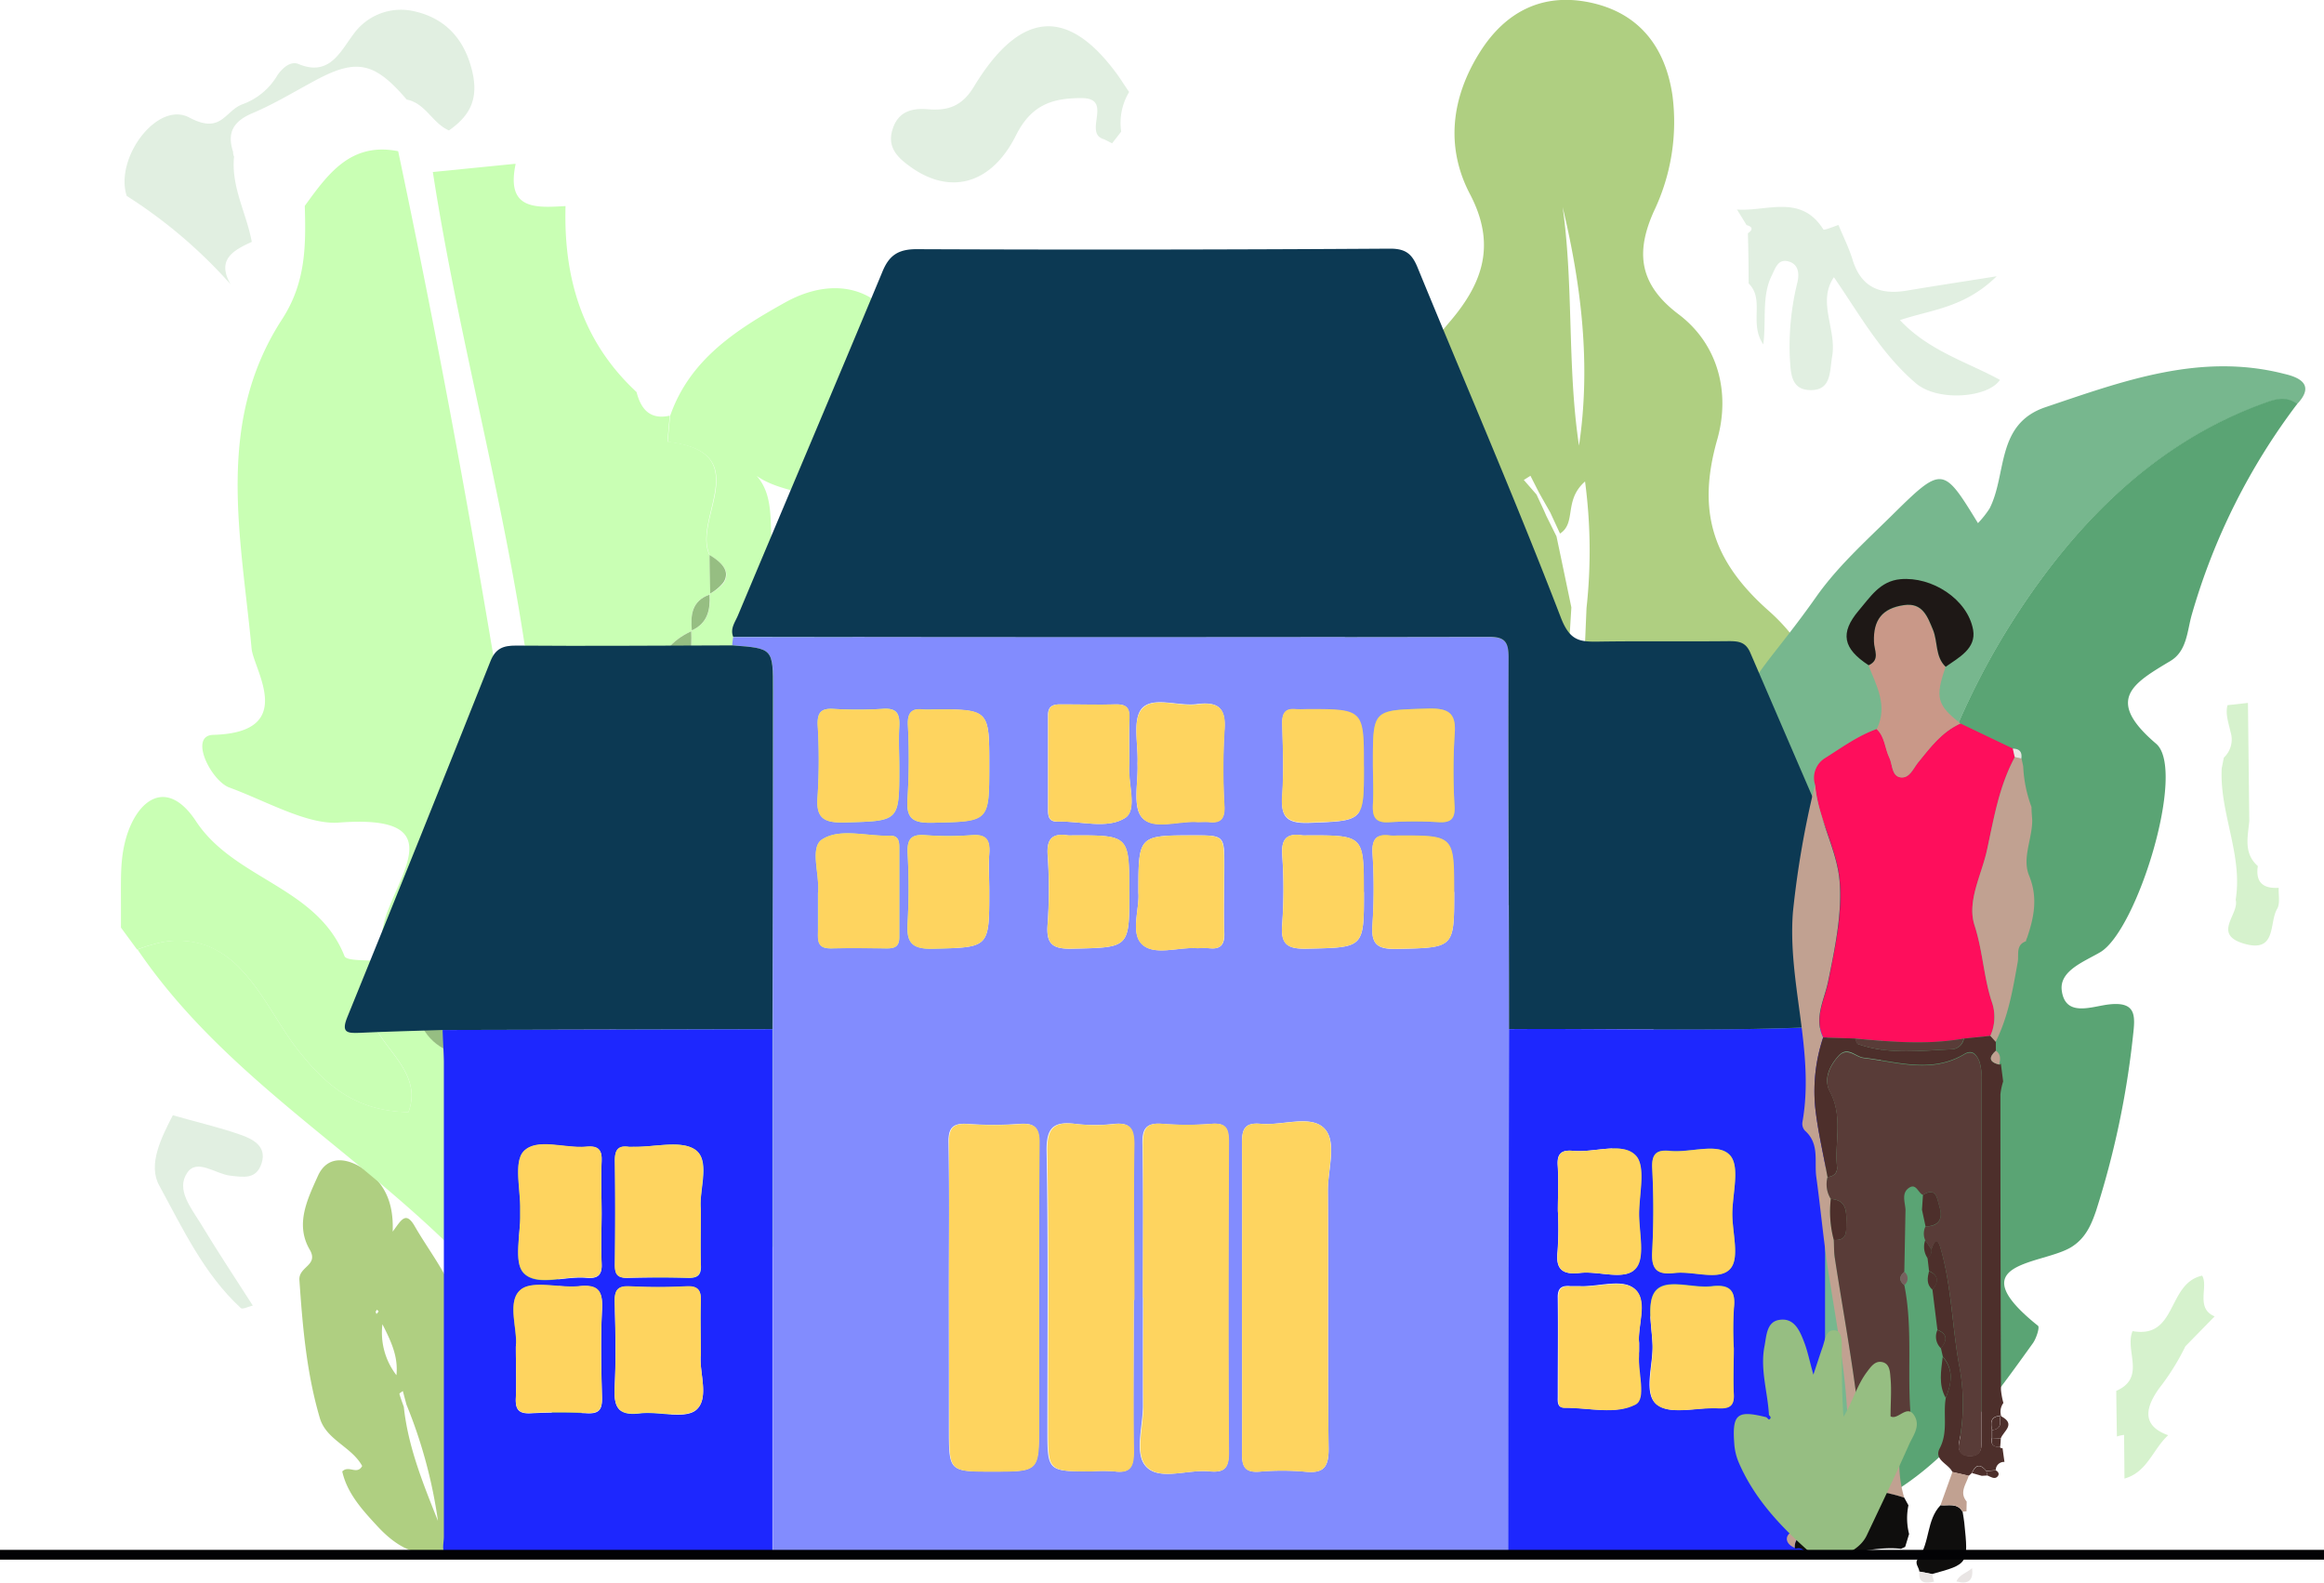<svg id="Layer_1" data-name="Layer 1" xmlns="http://www.w3.org/2000/svg" viewBox="0 0 349.91 238.29"><defs><style>.cls-1{fill:#afcf81;}.cls-2{fill:#77b78e;}.cls-3{fill:#5aa474;}.cls-4,.cls-7{fill:none;}.cls-5{fill:#c9ffb4;}.cls-6{fill:#96be82;}.cls-7{stroke:#96be82;stroke-linecap:round;stroke-linejoin:round;stroke-width:0;}.cls-8{fill:#828cfe;}.cls-9{fill:#0c3953;}.cls-10{fill:#1d27fe;}.cls-11{fill:#fe0e5c;}.cls-12{fill:#c1a191;}.cls-13{fill:#4d2f2b;}.cls-14{fill:#c99888;}.cls-15{fill:#1e1816;}.cls-16{fill:#0f0e0d;}.cls-17{fill:#e9e5e4;}.cls-18{fill:#fed45f;}.cls-19{fill:#593c38;}.cls-20{fill:#77605e;}.cls-21{fill:#e1efe1;}.cls-22{fill:#d6f2cd;}.cls-23{fill:#020205;}</style></defs><path class="cls-1" d="M48.21,221.24c-2-6.78-2.6-13.77-3.08-20.8-.14-2.06,2.95-2.18,1.55-4.58-2.22-3.82-.35-7.57,1.23-11.09,1.19-2.63,3.48-2.89,5.94-1.62,3.78,2,5.52,5.17,5.32,10,1.25-1.65,1.94-3.21,3.32-.82,3.6,6.26,9.15,11.88,5.66,20.09,2,.38,1.75-1.9,3.5-1.79,2.6,7.18,4.07,14.57,2.41,22.3-1,4.75-3.42,7.56-8.45,8.56-3.34.66-6.36-1.42-8.66-3.9s-4.63-5-5.37-8.33c1-1,2.22.59,3-.82C53,225.54,49.19,224.53,48.21,221.24Zm12.49-4.09c-.18.15-.53.34-.51.43.18.66.43,1.3.66,1.95.63,6,2.91,11.59,5.14,17.18a73.12,73.12,0,0,0-4.74-17.51ZM57.63,207.1a10.47,10.47,0,0,0,2.11,7.67C60,212.13,59.12,210,57.63,207.1Zm-.9-1.54a2.06,2.06,0,0,0,.33-.4s-.16-.17-.25-.26l-.21.31Z" transform="translate(-0.05 -7.7)"/><path class="cls-1" d="M232.65,144.43c-13.26-.23-23.62-6-29.69-17.65s-2.09-22.89,5.26-32.56c4.65-6.12,9-11,2.5-18.64-2.58-3-1.09-7.54,1.18-10.93A98.15,98.15,0,0,1,218.46,56c4.91-5.79,6.85-11.56,2.92-19.06-3.71-7.06-2.84-14.53,1.5-21.41,3.87-6.13,9.46-8.92,16.5-7.47,7.4,1.53,11.42,6.66,12.49,14.07a31.15,31.15,0,0,1-2.8,17.37c-2.77,6.16-2.28,11,3.71,15.52s7.83,11.85,5.81,18.91c-3,10.59-.84,18.13,7.76,25.74,13.66,12.07,10.36,31.34-5.69,40-7.13,3.87-14.63,6.55-23,5.7-.23-.6-.45-1.21-.67-1.81q1-22.14,1.93-44.29a79,79,0,0,0-.22-19.07c-3.25,2.85-1.26,6.24-3.77,7.84l-1.47-3.18c-.57-1-1.14-2-1.7-3l-1.28-2.52-1,.63,1.92,2.2c.48,1.06,1,2.11,1.45,3.17l1.55,3.12q1.13,5.35,2.24,10.7L233.9,144Zm5.14-69.63c1.81-12.14.37-24.08-2.46-35.92C237,50.8,236,62.87,237.79,74.8Z" transform="translate(-0.05 -7.7)"/><path class="cls-2" d="M344,64c-12.63-3.25-24.26,1.06-35.94,5-7.55,2.53-5.8,10.1-8.46,15.28a14.76,14.76,0,0,1-1.74,2.19c-5.29-8.63-5.35-8.69-13.13-1-3.92,3.85-8.07,7.62-11.2,12.06-12.4,17.61-15.73,13.73-.29,32,.23.28-.21,1.14-.41,2.06a24.13,24.13,0,0,1-4.68-1c-13.36-5.72-13.36-5.75-18.57,9-.86,2.44-1.23,5.12-2.45,7.35-4.49,8.27-.68,13.93,5.38,19.23,1.67,1.46,6,1.64,4.27,5.12-1.57,3.14-4.92,4-8.34,2.18-2.59-1.35-4.91-2.31-5.39,2-2.29,20.59,10.95,52,34.72,60.48,5.14-16.88,3.72-34.33,4.35-51.57,1.07-29.22,5-58,20.9-83.06,9.09-14.29,21.27-27,38.33-33,1.67-.59,3.06-.8,4.49.3C348.72,65.63,346.25,64.52,344,64Z" transform="translate(-0.05 -7.7)"/><path class="cls-3" d="M341.38,68.24c-17.06,6-29.24,18.72-38.33,33-15.91,25-19.83,53.84-20.9,83.06-.63,17.24.79,34.69-4.35,51.57,13.12-4.61,20.7-15.3,28.33-25.92.52-.73,1.05-2.4.77-2.62-12.1-9.7.59-9.15,5-11.84,2.14-1.32,3-3.32,3.73-5.44a132.55,132.55,0,0,0,5.58-26.46c.33-2.91.52-5.12-3.62-4.65-2.56.28-6.56,2-7.11-2.07-.41-3,3.36-4.36,5.8-5.8,5.55-3.29,13-27.43,8.41-31.38-7.83-6.67-3.45-9.1,2.17-12.48,2.44-1.47,2.49-4.41,3.16-6.84a96.57,96.57,0,0,1,15.9-31.84C344.44,67.44,343.05,67.65,341.38,68.24Z" transform="translate(-0.05 -7.7)"/><path class="cls-4" d="M36,153.33a14.22,14.22,0,0,0-4.48-3.11A14.22,14.22,0,0,1,36,153.33Z" transform="translate(-0.05 -7.7)"/><path class="cls-4" d="M79.13,193.78l-8.61.66,8.61-.66a31.15,31.15,0,0,1-2-5.17A31.15,31.15,0,0,0,79.13,193.78Z" transform="translate(-0.05 -7.7)"/><path class="cls-4" d="M109.36,94.13c0-1-.89-1.92-2.48-2.86a4.5,4.5,0,0,1-.36-1.07,4.35,4.35,0,0,0,.36,1.07C108.47,92.21,109.32,93.16,109.36,94.13Z" transform="translate(-0.05 -7.7)"/><path class="cls-4" d="M57.15,152.47l.06.06h0Z" transform="translate(-0.05 -7.7)"/><path class="cls-4" d="M90.64,180.07q.18,15,.35,30h0q-.18-15-.35-30,4-31.74,8-63.48l.07-.15-.07.15Q94.63,148.33,90.64,180.07Z" transform="translate(-0.05 -7.7)"/><path class="cls-4" d="M18.3,143.94c0-1.15-.05-2.31,0-3.45C18.25,141.63,18.28,142.79,18.3,143.94Z" transform="translate(-0.05 -7.7)"/><path class="cls-4" d="M94.51,196.69c.33-1.45.67-2.9,1.08-4.33C95.18,193.79,94.84,195.24,94.51,196.69Z" transform="translate(-0.05 -7.7)"/><path class="cls-5" d="M135.49,113.29c-11.05.88-9.82-3.27-6.6-10.75,5.29-12.28,9.24-25.05,8.2-38.7-.85-11.15-9.43-15.93-19-10.5-7.16,4-14.21,8.49-17.15,17-.12,1.36-.38,3.9-.35,3.91,5.9.67,7.34,3,7.32,5.82,0,3.25-2,7.2-1.34,10.18a4.5,4.5,0,0,0,.36,1.07c1.59.94,2.44,1.89,2.48,2.86a2.14,2.14,0,0,1-.55,1.46A6.83,6.83,0,0,1,107,97.07l-.1.17c.14,2.3-.31,4.32-2.67,5.38l-.08.13c.19,5.37-1,10.2-5.46,13.69l-.07.15q-4,31.74-8,63.48.18,15,.35,30c1.72-4.27,2.51-8.85,3.52-13.36.33-1.45.67-2.9,1.08-4.33a30.11,30.11,0,0,1,4.75-10c-1.77,13.22-2.08,26.62-7.18,39.16-.59,4.16,1.43,5.78,5.39,5.49,6-16.66,17.2-30.19,27.06-44.55,11.15-16.22,21.11-33.11,23.35-53.32C150.09,119,145.92,112.47,135.49,113.29ZM103.2,175.44a9,9,0,0,1-1.17-1.3c0-.08.54-.56.83-.86l.74,1ZM108,124.57c-3.77-6.53,5-9.46,6.36-16.71,5.08,6.21,2.62,15.2,10.68,18.08C118.9,122.34,111.74,131,108,124.57Zm12.72-28.21c-7.7-2.73-2.14-11.85-6.74-17,5.41,3.84,15.13,1.57,14.53,10.81C128.27,94.45,123.49,97.32,120.76,96.36Z" transform="translate(-0.05 -7.7)"/><path class="cls-5" d="M86.13,157.73c7.31-12.83,1.41-29.65,12.47-41.14l.07-.15c-.33-5.42-.68-10.84,5.46-13.69l.08-.13c-.19-2.33,0-4.46,2.67-5.38l.1-.17c0-1.93-.07-3.86-.1-5.8a4.35,4.35,0,0,1-.36-1.07c-.62-3,1.32-6.93,1.34-10.18,0-2.84-1.42-5.15-7.32-5.82,0,0,.23-2.55.35-3.91-3,.66-4.34-1-5-3.56-8.17-7.58-11-17.18-10.69-28-4.46.25-9,.63-7.51-6.35l-.25,0L65.22,33.6c4.24,27.46,12.18,54.22,15.24,81.92C82,129.52,85.6,143.26,86.13,157.73Z" transform="translate(-0.05 -7.7)"/><path class="cls-5" d="M70.52,194.44l8.61-.66a31.15,31.15,0,0,1-2-5.17,19.8,19.8,0,0,1-.84-4.84,17.39,17.39,0,0,1,.27-3.57l-.08-.14c-2.7-.91-2.91-3.06-2.7-5.42l0-.09c-2.65-.94-2.88-3.09-2.71-5.43L71,169l-2.66-2.65-.11-.14c-3.72-1.45-5.41-4.26-5.44-8.17l-.09-.12-5.28-3.07c-6.42,8.32,7.28,11.92,4.12,20.31-7.21-.21-11.78-3.09-16.86-9.67-2.76-3.58-5.17-8.67-8.68-12.18a14.22,14.22,0,0,0-4.48-3.11,12.79,12.79,0,0,0-8.2-.36,21.64,21.64,0,0,0-2.56.83h0c12.24,18.06,31.06,29.19,46.37,44h0Z" transform="translate(-0.05 -7.7)"/><path class="cls-5" d="M23.27,149.86a12.79,12.79,0,0,1,8.2.36A14.22,14.22,0,0,1,36,153.33c3.51,3.51,5.92,8.6,8.68,12.18,5.08,6.58,9.65,9.46,16.86,9.67,3.16-8.39-10.54-12-4.12-20.31,0-.78-.1-1.56-.16-2.34l-.06-.06.06.06a6.5,6.5,0,0,1,4.15,1.27c1,.84,1.45,2.16,1.29,4.14l.09.12c4,1.26,5.63,4.11,5.44,8.17l.11.14L71,169l.07.1c2.21,1.16,2.72,3.17,2.71,5.43l0,.09a4.77,4.77,0,0,1,2.63,3.76,8.23,8.23,0,0,1,.07,1.66l.08.14a7.83,7.83,0,0,1,1.7,1.31c3.34,3.43,2.75,9.15,6.35,12.42,2.18-2.08,2.08-4.31,1.6-6.57s-1.36-4.53-.73-6.72C78.72,130.29,70.5,80.19,60,30.47c-7.13-1.42-10.58,3.43-14.06,8.23.17,5.95.19,11.52-3.43,17.09-10.11,15.59-6.17,32.6-4.58,49.56.29,3.16,7,12.65-5.76,13-3.76.09-.34,6.92,2.41,7.93,5.47,2,11.75,5.64,16.47,5.28,16.53-1.25,9.45,7.07,7.08,14.14a16.55,16.55,0,0,0-.66,3.32c-.13,1.14-.21,2.29-.37,3.42-1.79-.23-4.86,0-5.18-.77-4.12-10.47-16.57-11.52-22.35-20.3-4.35-6.6-8.82-3.36-10.53,2.48a18.76,18.76,0,0,0-.62,3.26c-.12,1.12-.15,2.25-.16,3.4s0,2.3,0,3.45v0c0,1.14,0,2.28,0,3.41l2.43,3.31h0A21.64,21.64,0,0,1,23.27,149.86Z" transform="translate(-0.05 -7.7)"/><path class="cls-2" d="M84.08,196.65l-5-2.87-8.61.66-3.44.26h0C76.3,205.09,81.89,217.59,87.61,230,89.47,218.58,83.48,208,84.08,196.65Z" transform="translate(-0.05 -7.7)"/><path class="cls-5" d="M114.4,107.86c-1.34,7.25-10.13,10.18-6.36,16.71s10.86-2.23,17,1.37C117,123.06,119.48,114.07,114.4,107.86Z" transform="translate(-0.05 -7.7)"/><path class="cls-6" d="M98.67,116.44c4.5-3.49,5.65-8.32,5.46-13.69C98,105.6,98.34,111,98.67,116.44Z" transform="translate(-0.05 -7.7)"/><path class="cls-6" d="M106.88,91.27c0,1.94.07,3.87.1,5.8a6.83,6.83,0,0,0,1.83-1.48,2.14,2.14,0,0,0,.55-1.46C109.32,93.16,108.47,92.21,106.88,91.27Z" transform="translate(-0.05 -7.7)"/><path class="cls-6" d="M104.21,102.62c2.36-1.06,2.81-3.08,2.67-5.38C104.24,98.16,104,100.29,104.21,102.62Z" transform="translate(-0.05 -7.7)"/><path class="cls-6" d="M102,174.14a9,9,0,0,0,1.17,1.3l.4-1.14-.74-1C102.57,173.58,102,174.06,102,174.14Z" transform="translate(-0.05 -7.7)"/><path class="cls-6" d="M76.56,180.2a17.39,17.39,0,0,0-.27,3.57,19.8,19.8,0,0,0,.84,4.84,31.15,31.15,0,0,0,2,5.17l5,2.87c.18-.91.35-1.81.53-2.72h0c-3.6-3.27-3-9-6.35-12.42A7.83,7.83,0,0,0,76.56,180.2Z" transform="translate(-0.05 -7.7)"/><path class="cls-6" d="M62.74,158.06c0,3.91,1.72,6.72,5.44,8.17C68.37,162.17,66.76,159.32,62.74,158.06Z" transform="translate(-0.05 -7.7)"/><path class="cls-6" d="M57.21,152.53h0c.06.78.11,1.56.16,2.34l5.28,3.07c.16-2-.33-3.3-1.29-4.14A6.5,6.5,0,0,0,57.21,152.53Z" transform="translate(-0.05 -7.7)"/><path class="cls-6" d="M71,169.12c-.17,2.34.06,4.49,2.71,5.43C73.74,172.29,73.23,170.28,71,169.12Z" transform="translate(-0.05 -7.7)"/><path class="cls-6" d="M73.78,174.64c-.21,2.36,0,4.51,2.7,5.42a8.23,8.23,0,0,0-.07-1.66A4.77,4.77,0,0,0,73.78,174.64Z" transform="translate(-0.05 -7.7)"/><path class="cls-7" d="M71,169l-2.66-2.65" transform="translate(-0.05 -7.7)"/><path class="cls-8" d="M110.3,104.88c0-.42.09-.85.14-1.27q56.87,0,113.75,0c2.4,0,3,.72,3,3.08-.06,18.67,0,37.34.06,56q0,39.69-.07,79.39c-17.84,0-35.68.1-53.53.1q-28.64,0-57.26-.1,0-39.69,0-79.38,0-25.53.08-51.06C116.44,105.33,116.44,105.33,110.3,104.88Zm32.62,97.88v20c0,6.51,0,6.51,6.54,6.51,7,0,7,0,7-7,0-14.11,0-28.23.06-42.34,0-2.39-.66-3.19-3-3a54.6,54.6,0,0,1-7.78,0c-2.19-.15-2.92.54-2.88,2.8C143,187.4,142.92,195.08,142.92,202.76Zm44.13.11c0,7.91.06,15.82,0,23.73,0,2,.52,2.86,2.66,2.69a38.27,38.27,0,0,1,6.77,0c2.77.29,3.64-.56,3.61-3.46-.17-13,0-25.94-.11-38.9,0-3.23,1.47-7.48-.65-9.43s-6.26-.28-9.5-.59c-2.33-.21-2.81.78-2.78,2.9C187.12,187.5,187.05,195.19,187.05,202.87Zm-16.3.57h0c0-7.81-.08-15.62,0-23.43,0-2.27-.46-3.34-3-3.08a25.22,25.22,0,0,1-5.76,0c-3.28-.42-4.42.51-4.36,4.11.25,13.92.12,27.85.12,41.77,0,6.45,0,6.45,6.62,6.43a24,24,0,0,1,3.39,0c2.5.35,3-.8,2.93-3.07C170.67,218.61,170.75,211,170.75,203.44Zm1.38-.34h0c0,5.44,0,10.87,0,16.3,0,3.14-1.35,7.26.51,9.17,2,2.11,6.22.36,9.45.68,2.08.21,3-.33,2.94-2.71-.11-15.62-.08-31.24,0-46.85,0-1.95-.33-2.94-2.57-2.77a46.45,46.45,0,0,1-7.46,0c-2.49-.2-3,.84-2.94,3.11C172.21,187.71,172.13,195.41,172.13,203.1Zm-.81-80.41c.13,2.74-.77,6.43.66,8.09,1.69,1.94,5.5.45,8.38.67.56,0,1.13,0,1.68,0,1.73.2,2.4-.46,2.35-2.27a97.52,97.52,0,0,1,0-11.47c.29-3.37-.89-4.4-4.09-4-2.86.39-6.69-1.24-8.37.71C170.54,116.15,171.45,119.84,171.32,122.69Zm.13,19.43c.21,2.33-1.21,5.95.49,7.69,1.85,1.9,5.54.44,8.42.66.56,0,1.13-.05,1.69,0,1.73.21,2.4-.46,2.34-2.26-.12-3.38,0-6.76,0-10.13,0-4.6,0-4.6-4.69-4.6C171.45,133.49,171.45,133.49,171.45,142.12Zm-1.36-19.6c0-2.25-.06-4.51,0-6.76,0-1.43-.45-2-1.94-2-2.81.08-5.63,0-8.44,0-1.21,0-1.89.31-1.87,1.69,0,4.73,0,9.45,0,14.18,0,1,.14,1.82,1.41,1.78,3.46-.12,7.49,1.19,10.2-.56,1.9-1.23.37-5.26.61-8C170.1,122.74,170.09,122.63,170.09,122.52Zm36.67.14c0,2,.1,4.06,0,6.07s.31,2.94,2.55,2.77a59.26,59.26,0,0,1,7.42,0c1.77.08,2.38-.53,2.32-2.31a88.27,88.27,0,0,1,0-10.79c.32-3.41-.94-4.08-4.1-4C206.76,114.62,206.76,114.47,206.76,122.66Zm-71.31.62c0-2-.1-4.06,0-6.08s-.3-2.94-2.54-2.76a61.4,61.4,0,0,1-7.43,0c-1.76-.09-2.37.52-2.32,2.3a86.46,86.46,0,0,1,0,10.8c-.31,3.4.95,4.07,4.11,4C135.45,131.31,135.45,131.46,135.45,123.28ZM149,123c0-8.49,0-8.49-8.59-8.47a10.14,10.14,0,0,1-1.35,0c-1.74-.22-2.38.48-2.32,2.27a96.26,96.26,0,0,1-.05,11.14c-.26,3.13.9,3.7,3.77,3.65C149,131.36,149,131.48,149,123Zm56.37.12c0-8.63,0-8.63-8.8-8.59a12.16,12.16,0,0,1-1.35,0c-1.64-.18-2.14.58-2.1,2.15.08,3.6.24,7.22,0,10.8-.25,3.16.57,4.24,4,4.13C205.4,131.28,205.4,131.46,205.41,123.07ZM149,141.89c0-1.91-.11-3.83,0-5.73s-.45-2.88-2.61-2.71a46.48,46.48,0,0,1-7.08,0c-2.17-.17-2.69.71-2.61,2.71a93.58,93.58,0,0,1,0,10.46c-.22,3,.62,4,3.81,3.94C149,150.33,149,150.49,149,141.89Zm-25.8.2c0,2.14,0,4.28,0,6.42,0,1.43.45,2,1.94,2,2.81-.08,5.62-.05,8.44,0,1.21,0,1.89-.31,1.87-1.69,0-4.5,0-9,0-13.5,0-1-.14-1.82-1.41-1.78-3.47.12-7.49-1.2-10.21.56C121.94,135.3,123.47,139.33,123.23,142.09Zm46.86-.08c0-8.54,0-8.54-8.53-8.52a5.14,5.14,0,0,1-.68,0c-2.27-.35-3.22.42-3.07,2.9a74.38,74.38,0,0,1,0,10.45c-.25,3,.73,3.78,3.7,3.71C170.09,150.36,170.09,150.5,170.09,142Zm48.9,0c0-8.51,0-8.51-8.56-8.49a6.8,6.8,0,0,1-1,0c-2-.29-2.8.45-2.7,2.6a82.65,82.65,0,0,1,0,10.79c-.26,3.1.85,3.74,3.75,3.68C219,150.37,219,150.5,219,142Zm-13.58,0c0-8.54,0-8.54-8.54-8.52a5,5,0,0,1-.67,0c-2.28-.36-3.22.43-3.07,2.9a74.52,74.52,0,0,1,0,10.46c-.25,3,.74,3.77,3.71,3.7C205.42,150.36,205.42,150.5,205.41,142Z" transform="translate(-0.05 -7.7)"/><path class="cls-9" d="M227.25,162.66c0-18.68-.12-37.35-.06-56,0-2.36-.6-3.08-3-3.08q-56.88.1-113.75,0c-.49-1.22.29-2.2.71-3.2,7.23-17.23,14.54-34.42,21.72-51.67,1-2.51,2.36-3.5,5.21-3.49q35.64.15,71.27-.08c2.38,0,3.31.82,4.14,2.85,7.2,17.56,14.76,35,21.57,52.71,1.35,3.5,2.84,3.65,5.63,3.61,6.56-.1,13.12,0,19.68-.07,1.44,0,2.51.12,3.2,1.72q12,27.83,24,55.61a5.2,5.2,0,0,1,.1,1.13H275.35a25.42,25.42,0,0,0-3.35-.3C257.08,163,242.16,162.55,227.25,162.66Z" transform="translate(-0.05 -7.7)"/><path class="cls-9" d="M110.3,104.88c6.14.45,6.14.45,6.13,6.73q0,25.53-.08,51.06l-49.66.12c-4.18.14-8.37.23-12.55.43-1.87.08-2.73-.07-1.8-2.36q10.89-26.75,21.55-53.59c.77-1.94,1.93-2.37,3.85-2.36C88.59,105,99.45,104.9,110.3,104.88Z" transform="translate(-0.05 -7.7)"/><path class="cls-10" d="M66.69,162.79l49.66-.12q0,39.69,0,79.38c-15.82,0-31.65,0-47.47.15-2.79,0-2-1.72-2-3.12q0-35.78,0-71.55C66.85,166,66.74,164.37,66.69,162.79Zm38.88,27c-.31-2.68,1.45-7.11-.67-8.83s-6.25-.49-9.51-.57a5.14,5.14,0,0,1-.68,0c-1.66-.24-2.1.54-2.08,2.12.08,5.2.07,10.41,0,15.61,0,1.41.34,2,1.88,2q4.59-.13,9.17,0c1.52.05,2-.53,1.9-2C105.5,195.5,105.57,192.9,105.57,189.75Zm0,22c0-3-.09-5.51,0-8,.07-1.66-.29-2.48-2.2-2.37a82.91,82.91,0,0,1-8.49,0c-1.79-.09-2.33.51-2.28,2.29.11,4.3.2,8.61,0,12.89-.15,2.93.47,4.33,3.77,3.93,2.89-.35,6.79.93,8.52-.54C106.91,218.21,105.27,214.21,105.57,211.74Zm-27.85-1.28c0,2.91.1,5.29,0,7.66-.09,1.72.38,2.44,2.24,2.34a80,80,0,0,1,8.48,0c1.85.09,2.29-.6,2.25-2.33-.11-4.41-.21-8.83,0-13.23.15-2.77-.54-3.86-3.46-3.55s-7.08-1-8.84.58C76.34,203.72,78,207.88,77.72,210.46Zm12.91-20.09c0-2.6-.12-5.21,0-7.8.11-1.86-.6-2.4-2.33-2.23-3.23.3-7.43-1.38-9.41.7-1.55,1.63-.45,5.79-.52,8.82v.68c.07,3-1,7.2.52,8.82,2,2.08,6.18.4,9.41.7,1.73.17,2.45-.37,2.33-2.23C90.51,195.35,90.63,192.86,90.63,190.37Z" transform="translate(-0.05 -7.7)"/><path class="cls-10" d="M227.25,162.66c14.91-.11,29.83.33,44.75-.23a25.42,25.42,0,0,1,3.35.3c-1,4.91-.42,9.89-.44,14.82q-.15,30.67,0,61.35c0,2.69-.72,3.34-3.34,3.31-14.81-.16-29.62-.13-44.43-.16ZM234.61,190a49.63,49.63,0,0,1-.05,6.1c-.33,2.76.76,3.57,3.36,3.27,2.88-.34,6.74,1.23,8.41-.68,1.43-1.62.49-5.37.49-8.18,0-3,1.05-7.19-.5-8.82-2-2.09-6.18-.4-9.41-.7-1.72-.17-2.46.36-2.33,2.22C234.73,185.49,234.61,187.76,234.61,190Zm26.26.5c0-3,1.19-7.1-.31-8.83-1.77-2-5.94-.37-9.05-.69-2-.21-2.78.41-2.69,2.58a119.4,119.4,0,0,1,0,12.55c-.18,2.78.8,3.56,3.38,3.25,2.88-.33,6.76,1.25,8.4-.67C262,197.1,260.88,193.34,260.87,190.53Zm.23,20.23a51.85,51.85,0,0,1,0-6.11c.32-2.73-.73-3.59-3.35-3.27-2.88.34-6.74-1.24-8.41.66-1.43,1.62-.58,5.38-.48,8.18.11,3.11-1.45,7.37.67,9s6.06.36,9.21.52c1.7.08,2.47-.35,2.34-2.23C261,215.29,261.1,213,261.1,210.76Zm-14.26-.83c-.27-2.39,1.27-6.17-.55-8s-5.59-.38-8.49-.55c-.45,0-.91,0-1.36,0-1.22-.1-1.86.25-1.85,1.66.06,5,0,10,0,14.94,0,.76-.13,1.72,1,1.7,3.6,0,7.6,1.08,10.64-.51,1.66-.87.34-4.83.52-7.38C246.86,211.36,246.84,210.9,246.84,209.93Z" transform="translate(-0.05 -7.7)"/><path class="cls-11" d="M295.23,116.64l7.9,3.78c.1.42.19.85.29,1.27-2.4,4.42-3.18,9.35-4.23,14.15-.81,3.7-3,7.6-1.85,11.16,1.23,3.8,1.38,7.73,2.57,11.44a6.94,6.94,0,0,1-.18,5.23l-4,.41c-5.44,1-10.89.5-16.33,0l-4.82-.15c-1.42-2.93.17-5.64.74-8.38,1-5,2.17-10.24,1.73-15.22s-3.26-9.38-3.7-14.42a3.48,3.48,0,0,1,1.52-4.08c2.51-1.58,4.93-3.36,7.77-4.36,1.23,1.16,1.21,2.86,1.88,4.26.51,1.07.29,2.83,1.7,3s1.89-1.33,2.66-2.27C290.69,120.24,292.44,117.87,295.23,116.64Z" transform="translate(-0.05 -7.7)"/><path class="cls-12" d="M273.32,125.9c.44,5,3.28,9.58,3.7,14.42s-.69,10.18-1.73,15.22c-.57,2.74-2.16,5.45-.74,8.38a25.65,25.65,0,0,0-1.21,10.38c.37,3.57,1.23,7.1,1.87,10.64a4.18,4.18,0,0,0,.49,3.29,16.68,16.68,0,0,0,.45,6.17c.05.89,0,1.79.15,2.66,1.18,7.69,2.62,15.35,3.53,23.07.69,5.85.74,6.17,6.39,5.19a18.23,18.23,0,0,0,.54,7.91c-3.93-1.3-7.59-1.64-9.88,2.83a6,6,0,0,1,3.36-5.08c2.38-1.38,2.7-2.86.38-4.63a5.79,5.79,0,0,1-2.38-4.63c-.29-7.67-1.77-15.19-2.94-22.74-.71-4.67-1.14-9.38-1.78-14.06-.33-2.37.54-5-1.74-7a1.57,1.57,0,0,1-.35-1.26c1.89-10.64-2.26-21-1.43-31.63A140.29,140.29,0,0,1,273.32,125.9Z" transform="translate(-0.05 -7.7)"/><path class="cls-13" d="M275.21,184.94c-.64-3.54-1.5-7.07-1.87-10.64a25.65,25.65,0,0,1,1.21-10.38l4.82.15c.15.29.24.77.47.85,4.57,1.6,9.28,1,14,.78a1.92,1.92,0,0,0,1.91-1.62l4-.41.8.89,0,1.35c-1.1,1-1.05,1.7.48,2.08l.18,0,.09-.16c.12.9.24,1.81.35,2.71a9.69,9.69,0,0,0-.41,1.95q0,22.23.08,44.46a11.27,11.27,0,0,0,.37,2,2.21,2.21,0,0,0-.33,2l-.11-.14-.17.08c-1.4.15-1.31,1.1-1.12,2.11,0,.4,0,.8,0,1.2-.22,1,.22,1.41,1.2,1.35a.3.3,0,0,0,.4.19c.09.69.19,1.39.29,2.09a1.23,1.23,0,0,0-1.31,1.24l-1.43.11c-.89-1.1-1.6-1-2.15.3l-.5.44-2.45-.57c-.56-1.25-2.84-1.81-1.91-3.57,1.31-2.49.47-5.11.92-7.63.86-2.13,1.23-4.23-.45-6.18l-.29-1.28c.93-1.14,1.06-2.12-.53-2.76l-.75-6.08c.95-1.13.94-2.09-.51-2.78-.07-.65-.15-1.31-.23-2a1.34,1.34,0,0,0,.6-1.3c.36-1.12.85-2,1.38-.13,1.63,5.69,1.72,11.63,2.75,17.42a30.3,30.3,0,0,1,.05,11.7c-.22,1,0,2.07,1.44,2.16s2-.75,1.91-2.09c0-.45,0-.91,0-1.36q0-26.46,0-52.91a8.27,8.27,0,0,0-.3-3c-.33-.82-.95-2-2.3-1.15-4.93,2.94-10.08,1.14-15.13.55-1.3-.15-2.42-1.86-3.86-.22s-2.17,3.57-1.23,5.32c2,3.69.7,7.53,1.07,11.28C276.73,184.37,276.12,184.83,275.21,184.94Z" transform="translate(-0.05 -7.7)"/><path class="cls-12" d="M300.53,164.56l-.8-.89a6.94,6.94,0,0,0,.18-5.23c-1.19-3.71-1.34-7.64-2.57-11.44-1.14-3.56,1-7.46,1.85-11.16,1.05-4.8,1.83-9.73,4.23-14.15l1,.23c.08.38.17.77.25,1.16a20.1,20.1,0,0,0,1.25,6.14c0,.67.07,1.34.11,2,0,2.8-1.55,5.7-.48,8.3,1.37,3.34.75,6.3-.3,9.4a1.08,1.08,0,0,0-.15.5c-1.59.57-1.06,2-1.25,3.11C303.12,156.65,302.43,160.77,300.53,164.56Z" transform="translate(-0.05 -7.7)"/><path class="cls-14" d="M295.23,116.64c-2.79,1.23-4.54,3.6-6.38,5.85-.77.94-1.35,2.47-2.66,2.27s-1.19-2-1.7-3c-.67-1.4-.65-3.1-1.88-4.26,1.72-3.47,0-6.5-1.23-9.59,1.79-.83.84-2.32.8-3.54-.12-3.28,1.25-5,4.52-5.52,2.8-.41,3.54,1.71,4.37,3.72.75,1.82.31,4,1.91,5.57C291.39,112.73,291.68,113.85,295.23,116.64Z" transform="translate(-0.05 -7.7)"/><path class="cls-15" d="M293,108.1c-1.6-1.52-1.16-3.75-1.91-5.57-.83-2-1.57-4.13-4.37-3.72-3.27.47-4.64,2.24-4.52,5.52,0,1.22,1,2.71-.8,3.54-3.87-2.52-4.35-4.85-1.5-8.23,1.72-2,3.18-4.45,6.29-4.73,4.72-.43,10.11,3,10.94,7.63C297.62,105.35,295,106.69,293,108.1Z" transform="translate(-0.05 -7.7)"/><path class="cls-16" d="M287.49,238.68l-.59,1.94-.63.29c-3.48-.4-6.83.73-10.26.89l-4.12-.39a1.24,1.24,0,0,0-1.48-.51l-.15-.15c0-1.31.7-1.82,2-2.06s3-.51,3.89-2l.73-.65c2.29-4.47,5.95-4.13,9.88-2.83l.63,1.15A9.6,9.6,0,0,0,287.49,238.68Z" transform="translate(-0.05 -7.7)"/><path class="cls-16" d="M288.89,242.35c1.77-2.4,1.19-5.76,3.33-8,1.17.12,2.53-.41,3.33,1,.09.55.19,1.09.25,1.64.64,6.21.64,6.21-4.87,7.72l-1.89-.36C289,243.67,288.19,243.06,288.89,242.35Z" transform="translate(-0.05 -7.7)"/><path class="cls-12" d="M296.13,235.27a5.42,5.42,0,0,0-.58.06c-.8-1.39-2.16-.86-3.33-1l1.8-5,2.45.57c-.36,1.28-1.48,2.49-.31,3.89Z" transform="translate(-0.05 -7.7)"/><path class="cls-12" d="M276.15,236.71c-.88,1.47-2.46,1.72-3.89,2s-2,.75-2,2.06c-1.79-.79-1.31-2.24-.1-2.49C272.19,237.83,274,236.45,276.15,236.71Z" transform="translate(-0.05 -7.7)"/><path class="cls-13" d="M300,224.23c0-.4,0-.8,0-1.2,1.4-.16,1.31-1.11,1.12-2.11l.17-.08.11.14c2.22,1.19.27,2.23-.11,3.32Z" transform="translate(-0.05 -7.7)"/><path class="cls-17" d="M294.62,245.82c.44-1.06,1.58-1.28,2.35-2C297.21,245.75,296.34,246.29,294.62,245.82Z" transform="translate(-0.05 -7.7)"/><path class="cls-13" d="M298.43,229.92l-1.46-.41c.55-1.29,1.26-1.4,2.15-.3.07.22.12.43.17.66Z" transform="translate(-0.05 -7.7)"/><path class="cls-17" d="M290.93,244.69c.11.39.22.78.32,1.17-1.25.24-2.4.32-2.21-1.53Z" transform="translate(-0.05 -7.7)"/><path class="cls-13" d="M299.29,229.87c-.05-.23-.1-.44-.17-.66l1.43-.11c.46.25.58.65.18,1S299.75,230.07,299.29,229.87Z" transform="translate(-0.05 -7.7)"/><path class="cls-17" d="M304.39,121.92l-1-.23c-.1-.42-.19-.85-.29-1.27C304.14,120.43,304.54,120.94,304.39,121.92Z" transform="translate(-0.05 -7.7)"/><path class="cls-13" d="M300,224.23l1.3.07c0,.43-.07.86-.1,1.28C300.19,225.64,299.75,225.23,300,224.23Z" transform="translate(-0.05 -7.7)"/><path class="cls-18" d="M142.92,202.76c0-7.68.08-15.36,0-23,0-2.26.69-2.95,2.88-2.8a54.6,54.6,0,0,0,7.78,0c2.38-.19,3.06.61,3,3-.11,14.11-.06,28.23-.06,42.34,0,7,0,7-7,7-6.54,0-6.54,0-6.54-6.51Z" transform="translate(-0.05 -7.7)"/><path class="cls-18" d="M187.05,202.87c0-7.68.07-15.37,0-23.05,0-2.12.45-3.11,2.78-2.9,3.24.31,7.44-1.32,9.5.59s.63,6.2.65,9.43c.08,13-.06,25.93.11,38.9,0,2.9-.84,3.75-3.61,3.46a38.27,38.27,0,0,0-6.77,0c-2.14.17-2.69-.66-2.66-2.69C187.11,218.69,187.05,210.78,187.05,202.87Z" transform="translate(-0.05 -7.7)"/><path class="cls-18" d="M170.75,203.44c0,7.58-.08,15.17.05,22.75,0,2.27-.43,3.42-2.93,3.07a24,24,0,0,0-3.39,0c-6.63,0-6.62,0-6.62-6.43,0-13.92.13-27.85-.12-41.77-.06-3.6,1.08-4.53,4.36-4.11a25.22,25.22,0,0,0,5.76,0c2.5-.26,3,.81,3,3.08-.13,7.81,0,15.62,0,23.43Z" transform="translate(-0.05 -7.7)"/><path class="cls-18" d="M172.13,203.1c0-7.69.08-15.39,0-23.08,0-2.27.45-3.31,2.94-3.11a46.45,46.45,0,0,0,7.46,0c2.24-.17,2.58.82,2.57,2.77-.06,15.61-.09,31.23,0,46.85,0,2.38-.86,2.92-2.94,2.71-3.23-.32-7.41,1.43-9.45-.68-1.86-1.91-.47-6-.51-9.17-.08-5.43,0-10.86,0-16.3Z" transform="translate(-0.05 -7.7)"/><path class="cls-18" d="M171.32,122.69c.13-2.85-.78-6.54.65-8.21,1.68-2,5.51-.32,8.37-.71,3.2-.44,4.38.59,4.09,4a97.52,97.52,0,0,0,0,11.47c.05,1.81-.62,2.47-2.35,2.27-.55-.07-1.12,0-1.68,0-2.88-.22-6.69,1.27-8.38-.67C170.55,129.12,171.45,125.43,171.32,122.69Z" transform="translate(-0.05 -7.7)"/><path class="cls-18" d="M171.45,142.12c0-8.63,0-8.63,8.21-8.63,4.69,0,4.69,0,4.69,4.6,0,3.37-.08,6.75,0,10.13.06,1.8-.61,2.47-2.34,2.26-.56-.06-1.13,0-1.69,0-2.88-.22-6.57,1.24-8.42-.66C170.24,148.07,171.66,144.45,171.45,142.12Z" transform="translate(-0.05 -7.7)"/><path class="cls-18" d="M170.09,122.52c0,.11,0,.22,0,.33-.24,2.77,1.29,6.8-.61,8-2.71,1.75-6.74.44-10.2.56-1.27,0-1.42-.79-1.41-1.78,0-4.73,0-9.45,0-14.18,0-1.38.66-1.71,1.87-1.69,2.81,0,5.63.07,8.44,0,1.49,0,2,.55,1.94,2C170,118,170.09,120.27,170.09,122.52Z" transform="translate(-0.05 -7.7)"/><path class="cls-18" d="M206.76,122.66c0-8.19,0-8,8.2-8.26,3.16-.09,4.42.58,4.1,4a88.27,88.27,0,0,0,0,10.79c.06,1.78-.55,2.39-2.32,2.31a59.26,59.26,0,0,0-7.42,0c-2.24.17-2.67-.84-2.55-2.77S206.76,124.68,206.76,122.66Z" transform="translate(-0.05 -7.7)"/><path class="cls-18" d="M135.45,123.28c0,8.18,0,8-8.19,8.26-3.16.08-4.42-.59-4.11-4a86.46,86.46,0,0,0,0-10.8c0-1.78.56-2.39,2.32-2.3a61.4,61.4,0,0,0,7.43,0c2.24-.18,2.67.83,2.54,2.76S135.45,121.25,135.45,123.28Z" transform="translate(-0.05 -7.7)"/><path class="cls-18" d="M149,123c0,8.53,0,8.41-8.54,8.58-2.87.05-4-.52-3.77-3.65a96.26,96.26,0,0,0,.05-11.14c-.06-1.79.58-2.49,2.32-2.27a10.14,10.14,0,0,0,1.35,0C149,114.46,149,114.46,149,123Z" transform="translate(-0.05 -7.7)"/><path class="cls-18" d="M205.41,123.07c0,8.39,0,8.21-8.33,8.48-3.39.11-4.21-1-4-4.13.28-3.58.12-7.2,0-10.8,0-1.57.46-2.33,2.1-2.15a12.16,12.16,0,0,0,1.35,0C205.41,114.44,205.41,114.44,205.41,123.07Z" transform="translate(-0.05 -7.7)"/><path class="cls-18" d="M149,141.89c0,8.6,0,8.44-8.48,8.67-3.19.08-4-.92-3.81-3.94a93.58,93.58,0,0,0,0-10.46c-.08-2,.44-2.88,2.61-2.71a46.48,46.48,0,0,0,7.08,0c2.16-.17,2.77.69,2.61,2.71S149,140,149,141.89Z" transform="translate(-0.05 -7.7)"/><path class="cls-18" d="M123.23,142.09c.24-2.76-1.29-6.79.6-8,2.72-1.76,6.74-.44,10.21-.56,1.27,0,1.42.79,1.41,1.78,0,4.5,0,9,0,13.5,0,1.38-.66,1.71-1.87,1.69-2.82,0-5.63-.07-8.44,0-1.49,0-2-.55-1.94-2C123.28,146.37,123.23,144.23,123.23,142.09Z" transform="translate(-0.05 -7.7)"/><path class="cls-18" d="M170.09,142c0,8.49,0,8.35-8.59,8.54-3,.07-3.95-.69-3.7-3.71a74.38,74.38,0,0,0,0-10.45c-.15-2.48.8-3.25,3.07-2.9a5.14,5.14,0,0,0,.68,0C170.09,133.47,170.09,133.47,170.09,142Z" transform="translate(-0.05 -7.7)"/><path class="cls-18" d="M219,142c0,8.52,0,8.39-8.56,8.57-2.9.06-4-.58-3.75-3.68a82.65,82.65,0,0,0,0-10.79c-.1-2.15.67-2.89,2.7-2.6a6.8,6.8,0,0,0,1,0C219,133.47,219,133.47,219,142Z" transform="translate(-0.05 -7.7)"/><path class="cls-18" d="M205.41,142c0,8.49,0,8.35-8.59,8.54-3,.07-4-.67-3.71-3.7a74.52,74.52,0,0,0,0-10.46c-.15-2.47.79-3.26,3.07-2.9a5,5,0,0,0,.67,0C205.4,133.47,205.4,133.47,205.41,142Z" transform="translate(-0.05 -7.7)"/><path class="cls-18" d="M105.57,189.75c0,3.15-.07,5.75,0,8.35,0,1.44-.38,2-1.9,2q-4.57-.13-9.17,0c-1.54.06-1.9-.58-1.88-2,.06-5.2.07-10.41,0-15.61,0-1.58.42-2.36,2.08-2.12a5.14,5.14,0,0,0,.68,0c3.26.08,7.51-1.06,9.51.57S105.26,187.07,105.57,189.75Z" transform="translate(-0.05 -7.7)"/><path class="cls-18" d="M105.57,211.74c-.3,2.47,1.34,6.47-.68,8.2-1.73,1.47-5.63.19-8.52.54-3.3.4-3.92-1-3.77-3.93.23-4.28.14-8.59,0-12.89,0-1.78.49-2.38,2.28-2.29a82.91,82.91,0,0,0,8.49,0c1.91-.11,2.27.71,2.2,2.37C105.48,206.23,105.57,208.72,105.57,211.74Z" transform="translate(-0.05 -7.7)"/><path class="cls-18" d="M77.72,210.46c.31-2.58-1.38-6.74.67-8.53,1.76-1.54,5.83-.26,8.84-.58s3.61.78,3.46,3.55c-.24,4.4-.14,8.82,0,13.23,0,1.73-.4,2.42-2.25,2.33a80,80,0,0,0-8.48,0c-1.86.1-2.33-.62-2.24-2.34C77.82,215.75,77.72,213.37,77.72,210.46Z" transform="translate(-0.05 -7.7)"/><path class="cls-18" d="M90.63,190.37c0,2.49-.12,5,0,7.46.12,1.86-.6,2.4-2.33,2.23-3.23-.3-7.43,1.38-9.41-.7-1.55-1.62-.45-5.79-.52-8.82v-.68c.07-3-1-7.19.52-8.82,2-2.08,6.18-.4,9.41-.7,1.73-.17,2.44.37,2.33,2.23C90.51,185.16,90.63,187.77,90.63,190.37Z" transform="translate(-0.05 -7.7)"/><path class="cls-18" d="M234.61,190c0-2.27.12-4.54,0-6.79-.13-1.86.61-2.39,2.33-2.22,3.23.3,7.43-1.39,9.41.7,1.55,1.63.5,5.79.5,8.82,0,2.81.94,6.56-.49,8.18-1.67,1.91-5.53.34-8.41.68-2.6.3-3.69-.51-3.36-3.27A49.63,49.63,0,0,0,234.61,190Z" transform="translate(-0.05 -7.7)"/><path class="cls-18" d="M260.88,190.53c0,2.81,1.1,6.57-.29,8.19-1.64,1.92-5.52.34-8.4.67-2.58.31-3.56-.47-3.38-3.25a119.4,119.4,0,0,0,0-12.55c-.09-2.17.65-2.79,2.69-2.58,3.11.32,7.28-1.35,9.05.69C262.06,183.43,260.87,187.5,260.88,190.53Z" transform="translate(-0.05 -7.7)"/><path class="cls-18" d="M261.1,210.76c0,2.26-.12,4.53,0,6.78.13,1.88-.64,2.31-2.34,2.23-3.15-.16-7.22,1-9.21-.52s-.56-5.92-.67-9c-.1-2.8-.95-6.56.48-8.18,1.67-1.9,5.53-.32,8.41-.66,2.62-.32,3.67.54,3.35,3.27A51.85,51.85,0,0,0,261.1,210.76Z" transform="translate(-0.05 -7.7)"/><path class="cls-18" d="M246.84,209.93c0,1,0,1.43,0,1.88-.18,2.55,1.14,6.51-.52,7.38-3,1.59-7,.46-10.64.51-1.18,0-1-.94-1-1.7,0-5,0-10,0-14.94,0-1.41.63-1.76,1.85-1.66.45,0,.91,0,1.36,0,2.9.17,6.68-1.24,8.49.55S246.57,207.54,246.84,209.93Z" transform="translate(-0.05 -7.7)"/><path class="cls-19" d="M295.7,164.08a1.92,1.92,0,0,1-1.91,1.62c-4.67.2-9.38.82-14-.78-.23-.08-.32-.56-.47-.85C284.81,164.58,290.26,165.06,295.7,164.08Z" transform="translate(-0.05 -7.7)"/><path class="cls-19" d="M286.77,201.2c1.41,7,.24,14.21,1.13,21.27a2.29,2.29,0,0,1-1.68,2.85c-5.65,1-5.7.66-6.39-5.19-.91-7.72-2.35-15.38-3.53-23.07-.13-.87-.1-1.77-.15-2.66,2.07.15,1.85-1.3,1.88-2.63.05-1.74,0-3.38-2.33-3.54a4.18,4.18,0,0,1-.49-3.29c.91-.11,1.52-.57,1.43-1.53-.37-3.75.91-7.59-1.07-11.28-.94-1.75-.16-3.75,1.23-5.32s2.56.07,3.86.22c5,.59,10.2,2.39,15.13-.55,1.35-.81,2,.33,2.3,1.15a8.27,8.27,0,0,1,.3,3q0,26.44,0,52.91c0,.45,0,.91,0,1.36.06,1.34-.35,2.18-1.91,2.09s-1.66-1.16-1.44-2.16a30.3,30.3,0,0,0-.05-11.7c-1-5.79-1.12-11.73-2.75-17.42-.53-1.82-1-1-1.38.13-.32-.47-.63-.94-.95-1.4a2.49,2.49,0,0,1,.05-2.07c2.16,0,2.64-1.27,2.07-3.07-.35-1.1-.41-2.94-2.46-1.67-.73-.32-1-1.78-2.07-1.09-1.2.8-.62,2.15-.55,3.3l-.18,9.36C286,199.86,285.94,200.53,286.77,201.2Z" transform="translate(-0.05 -7.7)"/><path class="cls-13" d="M275.7,188.23c2.34.16,2.38,1.8,2.33,3.54,0,1.33.19,2.78-1.88,2.63A16.68,16.68,0,0,1,275.7,188.23Z" transform="translate(-0.05 -7.7)"/><path class="cls-13" d="M293,218.18c-1.12-2-.68-4.09-.45-6.18C294.26,214,293.89,216.05,293,218.18Z" transform="translate(-0.05 -7.7)"/><path class="cls-13" d="M292.29,210.72a2.4,2.4,0,0,1-.53-2.76C293.35,208.6,293.22,209.58,292.29,210.72Z" transform="translate(-0.05 -7.7)"/><path class="cls-13" d="M291,201.88c-.93-.79-.75-1.78-.51-2.78C292,199.79,292,200.75,291,201.88Z" transform="translate(-0.05 -7.7)"/><path class="cls-13" d="M289.92,194.44c.32.46.63.93.95,1.4a1.34,1.34,0,0,1-.6,1.3A3,3,0,0,1,289.92,194.44Z" transform="translate(-0.05 -7.7)"/><path class="cls-13" d="M301.1,220.92c.19,1,.28,2-1.12,2.11C299.79,222,299.7,221.07,301.1,220.92Z" transform="translate(-0.05 -7.7)"/><path class="cls-12" d="M300.57,165.91c.77.55.68,1.3.48,2.08C299.52,167.61,299.47,166.89,300.57,165.91Z" transform="translate(-0.05 -7.7)"/><path class="cls-13" d="M289.58,187.63c2.05-1.27,2.11.57,2.46,1.67.57,1.8.09,3-2.07,3.07l-.54-2.51Z" transform="translate(-0.05 -7.7)"/><path class="cls-20" d="M286.77,201.2c-.83-.67-.78-1.34,0-2A1.26,1.26,0,0,1,286.77,201.2Z" transform="translate(-0.05 -7.7)"/><path class="cls-6" d="M266.39,220.78c-.18-3.47-1.36-6.88-.67-10.39.3-1.55.31-3.66,2.23-3.95,2.27-.36,3.1,1.67,3.77,3.43.48,1.27.75,2.61,1.36,4.82.64-1.93,1-3.06,1.39-4.17s.5-2.69,1.89-2.5c1.05.15,1,1.69,1,2.72,0,3.42,0,6.84.25,10.3,1.35-2.2,2-4.7,3.51-6.73.57-.75,1.17-1.67,2.17-1.54,1.35.17,1.32,1.55,1.41,2.5.16,1.82,0,3.66,0,5.69,1.08.63,2.43-1.78,3.5-.23s0,3-.62,4.27c-2.07,4.67-4.28,9.28-6.47,13.9-1.42,3-6.41,4.44-8.88,2.25-4.28-3.79-8.17-8-10.44-13.36a8.79,8.79,0,0,1-.62-2.69c-.34-4.5.43-5.11,4.83-4,.14.12.37.37.4.35C266.78,221.24,266.65,221,266.39,220.78Z" transform="translate(-0.05 -7.7)"/><path class="cls-21" d="M61.28,22.69c-4.81-5.64-7.53-6.22-13.7-2.91-3.19,1.71-6.29,3.61-9.61,5-2.82,1.22-3.77,2.94-2.82,5.79a1.4,1.4,0,0,0,.14.7c-.47,4.56,1.88,8.55,2.67,12.85-2.78,1.27-5.33,2.65-3.2,6.38A73.93,73.93,0,0,0,19.13,37.2c-1.86-5.68,4.61-14.38,9.43-11.8s5.32-1,8-2a10.07,10.07,0,0,0,5.27-4.39c.76-1.1,2-2.16,3.16-1.67,4.64,1.93,6.27-1.83,8.2-4.38a8.78,8.78,0,0,1,9-3.61c4.89,1,8,4.29,9.09,9.68.75,3.95-.74,6.27-3.63,8.31C65.16,26.28,64.14,23.24,61.28,22.69Z" transform="translate(-0.05 -7.7)"/><path class="cls-21" d="M26.07,175.63c3.47,1,7,1.8,10.38,3,1.69.62,3.78,1.67,3,4.19s-2.74,2.13-4.76,1.9c-2.2-.26-5-2.63-6.46-.42-1.7,2.5.57,5.25,2,7.58,2.53,4.19,5.24,8.28,7.88,12.4-.61.15-1.54.62-1.8.38-5.57-5.13-8.76-12-12.27-18.43C22.26,183.09,24.34,179,26.07,175.63Z" transform="translate(-0.05 -7.7)"/><path class="cls-21" d="M276.86,41.58c.71,1.73,1.56,3.41,2.11,5.19,1.27,4.19,4.14,5.37,8.17,4.69s7.93-1.27,13.54-2.16c-4.88,4.77-9.77,5-14.57,6.6,4.37,4.65,10.05,6.26,15.06,9-1.77,2.69-9.32,3.32-12.62.54C283.31,61,280,55,276.17,49.44c-2.55,3.72.44,7.87-.26,11.9-.4,2.29-.09,5.11-3.23,5.1s-3-2.8-3.16-5.15a40.19,40.19,0,0,1,1.17-11.14c.26-1.16.21-2.67-1.37-3.09s-1.94,1-2.5,2.11c-1.54,3.11-.81,6.55-1.28,10.39-2.19-3.18.27-6.75-2.21-9.18q0-3.78-.11-7.56c.85-.56.66-1-.2-1.23l-1.44-2.34c4.47.33,9.64-2.38,13,3C274.7,42.43,276.07,41.82,276.86,41.58Z" transform="translate(-0.05 -7.7)"/><path class="cls-21" d="M168.86,27.52c-.45.59-.91,1.17-1.37,1.76l-1.2-.61c-3.29-.87,1.55-6.24-3.44-6.2-4.35,0-7.53,1-9.84,5.63C149.3,35.49,143.19,37,137.39,33c-2-1.4-3.91-3-2.92-5.93.87-2.61,2.89-3.11,5.25-2.92,3.06.25,5.19-.43,7-3.46,7.09-11.64,14.31-11.94,21.8-1.43.52.76,1,1.53,1.54,2.29A9,9,0,0,0,168.86,27.52Z" transform="translate(-0.05 -7.7)"/><path class="cls-22" d="M318.78,224q-.06-3.44-.1-6.87c4.57-2,1.22-6.09,2.46-9,6.75,1.21,5.16-7.18,10.47-8.35,1,1.61-1.06,4.92,1.89,6.13l-4.41,4.51a35.58,35.58,0,0,1-4,6.39c-1.73,2.47-2.93,5.45,1.41,7-2.29,2.07-3.15,5.59-6.58,6.52l-.06-6.6.32-.53-.3.56A5.2,5.2,0,0,0,318.78,224Z" transform="translate(-0.05 -7.7)"/><path class="cls-22" d="M340,138.11c-2.19-1.93-1.5-4.41-1.29-6.79q-.1-8.89-.2-17.78l-3.07.34c-.37,1.29.15,2.65.44,4a3.75,3.75,0,0,1-1,3.9h0c-.11.54-.21,1.07-.32,1.61-.35,6.71,3.2,13,2.1,19.79.6,2.16-3.57,5.15,1.19,6.59,5.05,1.52,3.81-3.12,5.05-5.21.48-.82.19-2.1.24-3.18C340.82,141.53,339.62,140.58,340,138.11Z" transform="translate(-0.05 -7.7)"/><rect class="cls-23" y="233.37" width="349.91" height="1.47"/></svg>